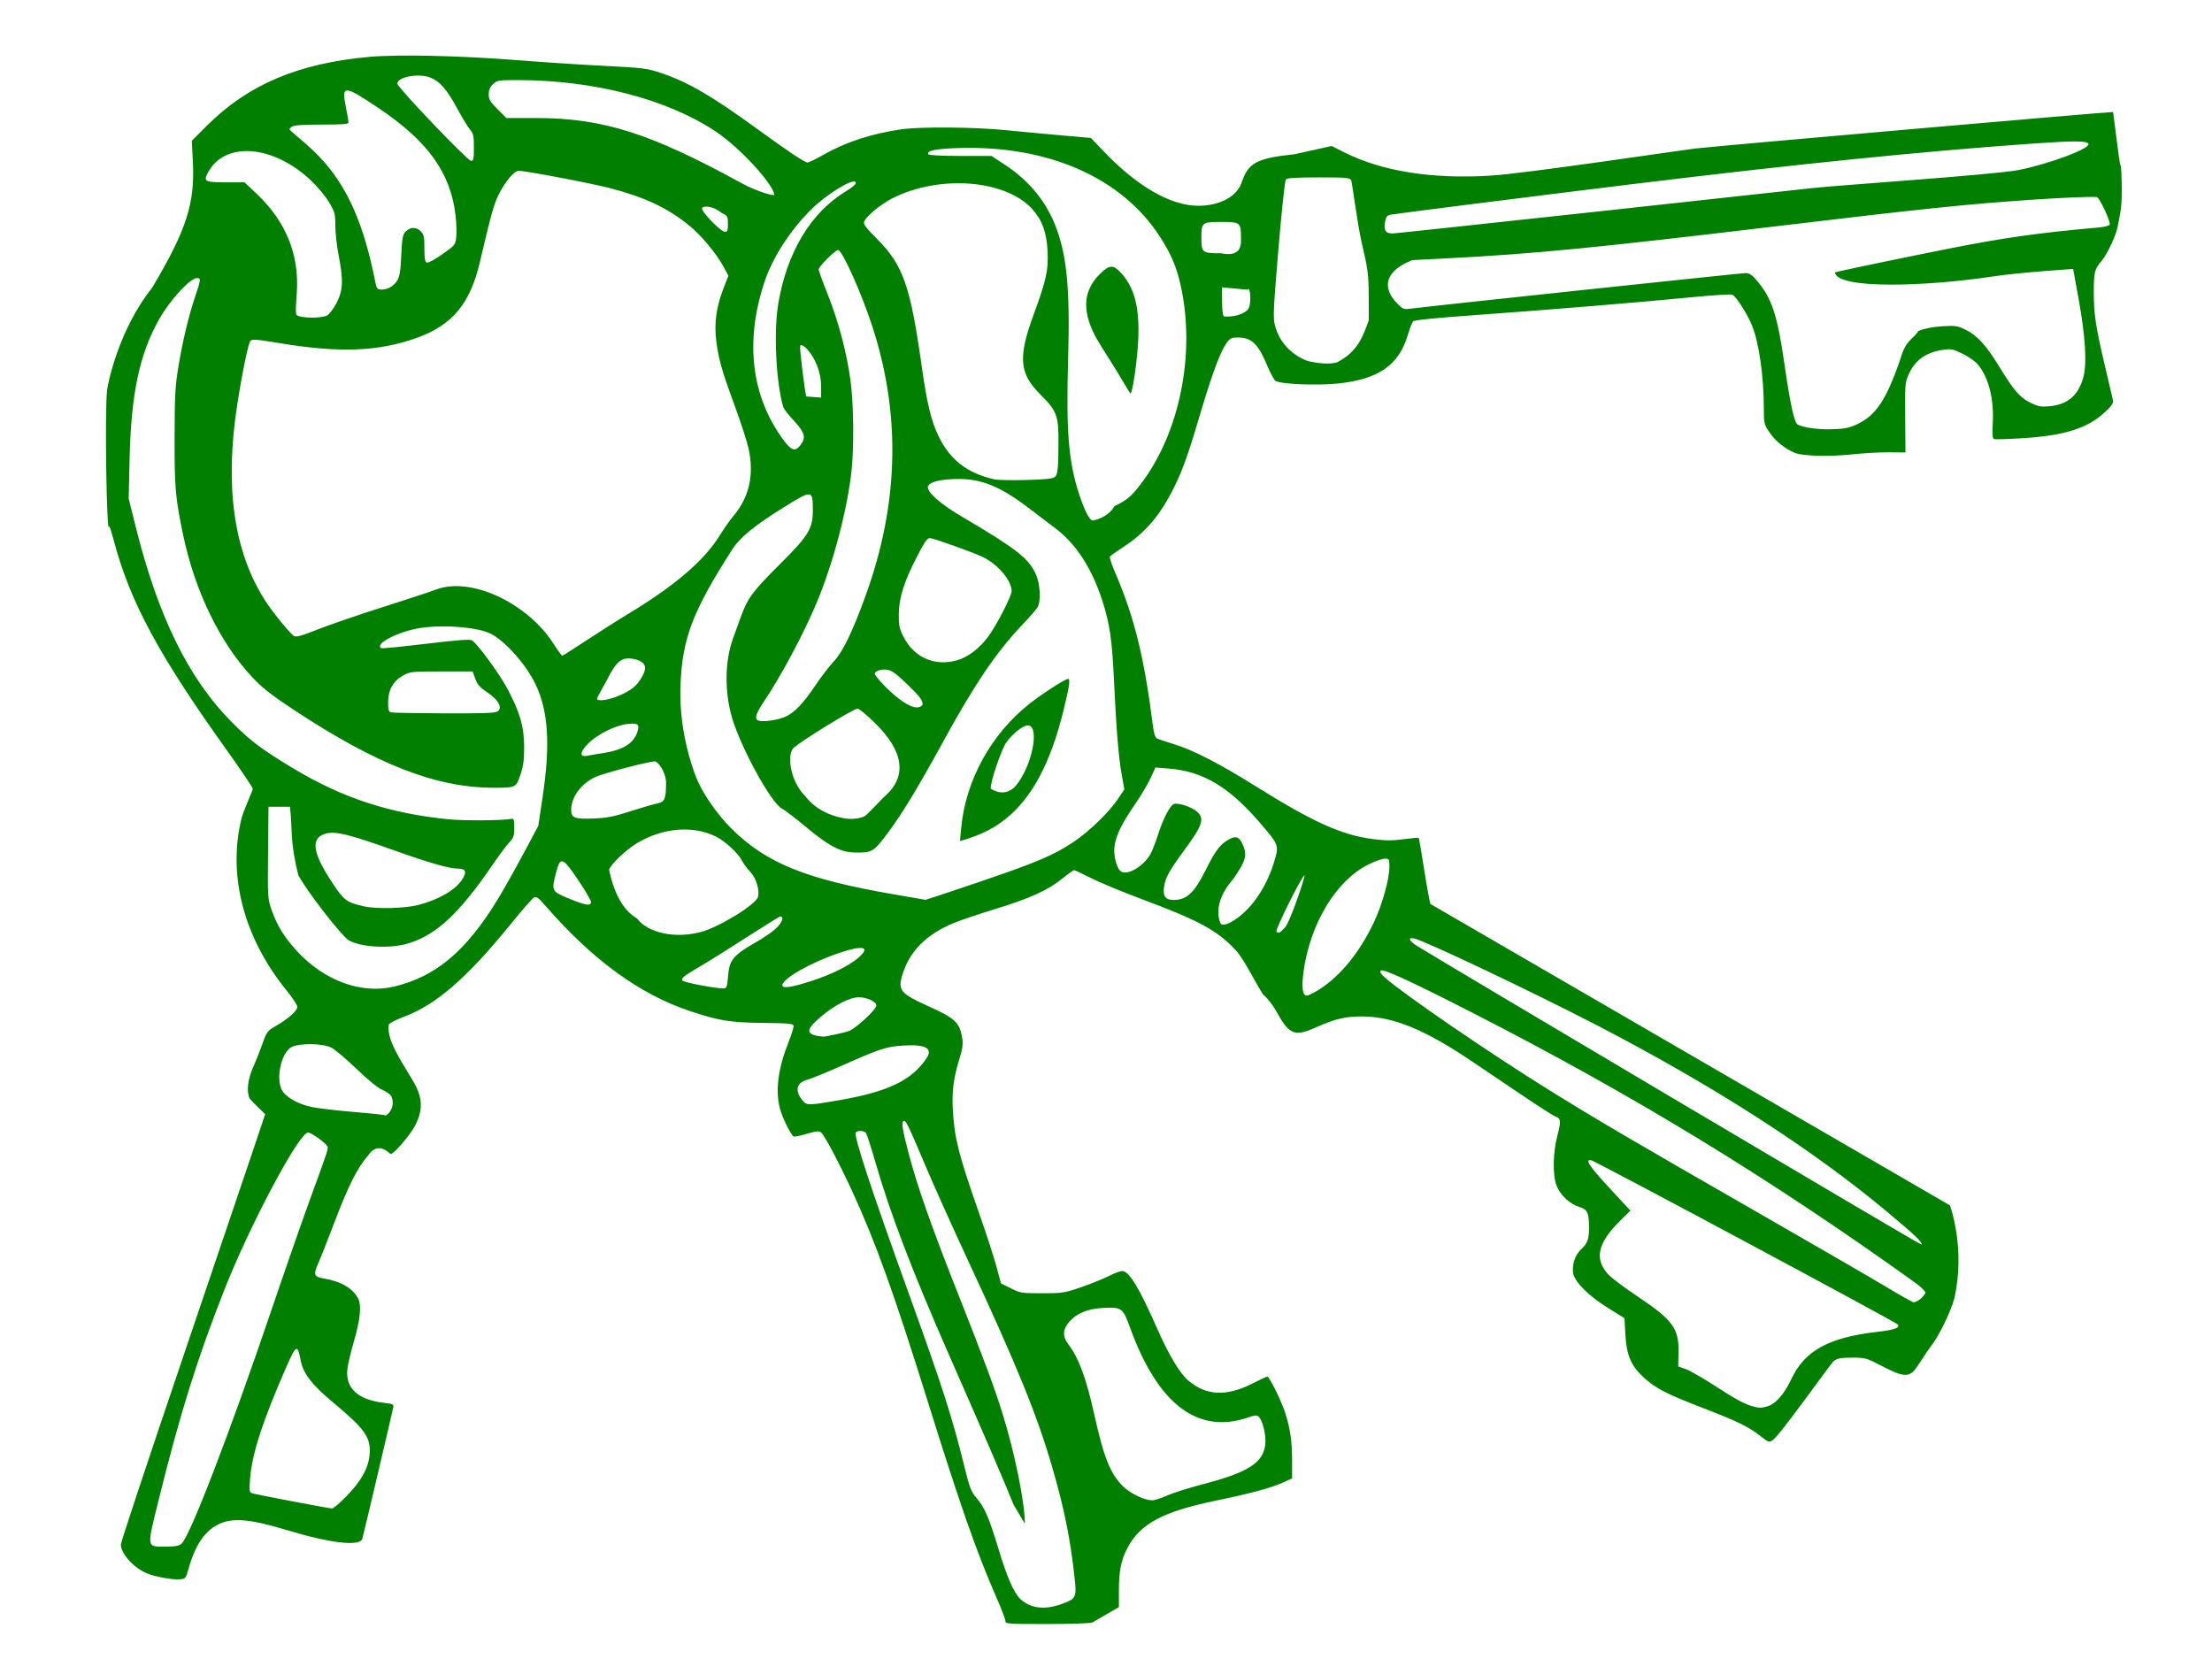 <?xml version="1.0"?><svg width="200" height="150" xmlns="http://www.w3.org/2000/svg">
 <title>Blue Key Ring</title>

 <g>
  <title>Layer 1</title>
  <g id="layer1">
   <path fill="#007f00" id="path3537" d="m90.907,146.585c0.009,-0.144 -0.338,-1.066 -0.771,-2.051c-1.809,-4.115 -3.292,-8.343 -6.253,-17.824c-3.077,-9.854 -4.695,-14.357 -6.819,-18.982c-1.169,-2.545 -2.504,-5.066 -2.823,-5.331c-0.191,-0.158 -0.419,-0.137 -1.299,0.12c-0.587,0.171 -1.118,0.281 -1.179,0.243c-0.268,-0.166 -1.033,-1.72 -1.243,-2.526c-0.434,-1.667 -0.173,-3.626 0.814,-6.11c0.254,-0.64 0.442,-1.264 0.418,-1.386c-0.037,-0.185 -0.486,-0.227 -2.729,-0.25c-2.964,-0.03 -4.009,-0.198 -6.583,-1.053c-4.559,-1.514 -8.803,-4.591 -13.063,-9.471c-0.721,-0.826 -0.886,-0.946 -1.115,-0.808c-0.148,0.089 -1.138,1.23 -2.199,2.536c-3.839,4.721 -6.635,7.144 -9.48,8.214c-0.697,0.262 -1.33,0.576 -1.407,0.697c-0.088,0.139 -0.073,0.516 0.042,1.03c0.169,0.756 0.675,1.738 2.015,3.915c0.974,1.582 1.064,2.67 0.34,4.148c-0.418,0.854 -1.939,2.641 -2.248,2.641c-0.103,0 -1.091,-1.267 -2.061,0.154c-0.942,1.077 -1.767,2.718 -3.013,5.996c-0.601,1.58 -1.268,3.269 -1.483,3.752c-0.457,1.027 -0.383,1.209 0.552,1.365c1.513,0.252 2.595,0.891 3.068,1.811c0.31,0.604 0.185,1.899 -0.368,3.8c-0.295,1.012 -0.571,2.177 -0.614,2.588c-0.181,1.737 0.98,2.781 3.386,3.044c0.715,0.078 0.815,0.128 0.771,0.387c-0.059,0.342 -2.687,11.505 -2.799,11.886c-0.213,0.727 -2.867,0.423 -6.846,-0.782c-3.186,-0.965 -4.773,-1.121 -6.006,-0.591c-1.326,0.571 -2.239,1.871 -2.857,4.07c-0.247,0.88 -0.286,0.93 -0.756,0.976c-0.682,0.067 -2.334,-0.236 -3.077,-0.564c-1.188,-0.524 -2.294,-1.772 -2.294,-2.59c0,-0.198 2.457,-7.602 5.459,-16.452c3.003,-8.85 5.939,-17.522 6.525,-19.27l1.066,-3.179c0,0 -1.314,-1.245 -1.403,-1.425c-0.302,-0.605 -0.181,-1.703 0.309,-2.806c0.255,-0.574 0.642,-1.547 0.859,-2.163c0.376,-1.062 0.437,-1.142 1.21,-1.588c1.112,-0.641 1.933,-1.371 1.933,-1.717c0,-0.158 -0.421,-0.805 -0.936,-1.438c-3.885,-4.773 -5.372,-10.369 -4.129,-15.539c0.167,-0.696 1.038,-2.614 1.038,-2.732c0,-0.118 -1.051,-1.683 -2.336,-3.479c-6.129,-8.564 -8.725,-13.363 -10.197,-18.845c-0.232,-0.864 -0.435,-1.504 -0.451,-1.422c-0.232,1.197 -0.413,-10.211 -0.195,-12.293c0.061,-0.584 1.053,-5.499 4.069,-9.259c3.122,-5.26 3.883,-7.617 3.689,-11.438l-0.095,-1.868l1.377,-1.374c3.729,-3.72 8.286,-5.642 14.727,-6.214c2.608,-0.231 8.247,-0.102 13.37,0.306c2.145,0.171 5.635,0.4 7.756,0.508c3.682,0.189 3.921,0.22 5.274,0.676c2.401,0.81 4.614,2.107 8.791,5.155c2.545,1.857 4.131,2.913 4.377,2.913c0.113,0 0.737,-0.303 1.386,-0.674c2.043,-1.166 4.386,-1.936 7.073,-2.325c1.758,-0.255 6.599,-0.215 9.546,0.079c1.354,0.135 3.621,0.347 5.038,0.472l2.577,0.227l1.226,1.28c2.984,3.113 5.997,4.84 8.46,4.851c1.959,0.008 3.525,-0.832 3.954,-2.122c0.586,-1.765 1.366,-2.18 4.772,-2.538l3.356,-0.744l1.156,0.58c3.395,1.704 7.883,2.421 13.175,2.103c3.18,-0.191 17.409,-2.327 18.558,-2.458c2.182,-0.249 37.713,-3.353 37.767,-3.299c0.017,0.017 0.599,4.936 0.666,4.83c0.066,-0.103 0.119,1.02 0.119,2.497c0,1.546 -0.287,2.496 -0.355,2.948c-0.116,0.776 -0.921,2.523 -1.46,3.168c-0.654,0.783 -0.716,1.033 -0.716,2.861c0,1.992 0.174,3.125 1.041,6.795c0.335,1.416 0.644,2.735 0.687,2.931c0.063,0.287 -0.074,0.5 -0.69,1.079c-1.575,1.479 -3.646,2.143 -7.43,2.382c-1.342,0.085 -2.525,0.121 -2.629,0.081c-0.142,-0.055 -0.171,-0.407 -0.114,-1.404c0.127,-2.224 -0.374,-4.19 -1.365,-5.362c-0.223,-0.264 -0.833,-0.69 -1.356,-0.948c-0.843,-0.415 -1.038,-0.456 -1.729,-0.361c-1.564,0.215 -2.556,0.91 -3.138,2.197c-0.34,0.753 -0.353,0.909 -0.329,3.936l0.025,3.152l-1.517,-0.012c-0.834,-0.006 -2.333,0.078 -3.33,0.187c-2.032,0.223 -4.52,0.15 -5.197,-0.152c-0.921,-0.411 -1.734,-1.073 -2.239,-1.822c-0.498,-0.74 -0.52,-0.83 -0.522,-2.117c-0.003,-2.997 -0.439,-6.05 -1.088,-7.609c-0.449,-1.08 -1.444,-2.619 -1.771,-2.74c-0.155,-0.057 -1.806,0.047 -3.67,0.231c-4.447,0.44 -12.951,1.14 -19.646,1.619c-3.522,0.252 -5.427,0.445 -5.537,0.562c-0.092,0.098 -0.31,0.657 -0.484,1.242c-0.808,2.72 -2.655,4 -6.318,4.378c-1.977,0.204 -5.309,0.052 -5.665,-0.258c-0.14,-0.122 -0.5,-0.812 -0.798,-1.532c-0.648,-1.563 -1.245,-2.22 -2.126,-2.339c-0.333,-0.045 -0.761,-0.041 -0.95,0.008c-0.686,0.177 -1.534,2.204 -3.006,7.189c-1.093,3.7 -1.617,5.11 -2.56,6.89c-1.168,2.205 -2.454,3.638 -4.391,4.891c-0.57,0.369 -1.074,0.731 -1.119,0.804c-0.045,0.073 0.158,0.693 0.452,1.377c1.777,4.145 2.645,7.662 3.447,13.982c0.076,0.597 0.205,0.999 0.345,1.073c0.123,0.065 0.811,0.298 1.528,0.517c1.774,0.542 4.118,1.75 7.496,3.862c5.154,3.223 7.723,4.374 10.555,4.732c1.103,0.139 1.726,0.141 2.735,0.005c0.719,-0.096 1.333,-0.149 1.364,-0.118c0.031,0.031 0.255,1.322 0.496,2.868c0.241,1.546 0.497,2.945 0.568,3.109l46.969,27.249c0,0 1.432,3.833 0.4,8.399c-0.343,1.266 -1.408,3.445 -2.118,4.336c-0.331,0.416 -1.292,1.964 -1.503,2.189c-0.574,0.614 -1.124,0.543 -2.879,-0.373c-1.461,-0.762 -1.534,-0.783 -2.745,-0.783c-1.028,0 -1.318,0.054 -1.666,0.311c-0.232,0.171 -4.872,6.726 -5.5,7.138c-0.352,0.231 -0.392,0.218 -1.14,-0.374c-1.049,-0.829 -2.103,-1.341 -5.241,-2.546c-3.188,-1.224 -4.22,-1.755 -5.264,-2.709c-1.168,-1.067 -1.586,-2.031 -1.688,-3.889l-0.082,-1.498l-1.492,-0.927c-1.744,-1.084 -2.994,-2.327 -3.145,-3.128c-0.134,-0.716 0.161,-1.647 0.677,-2.131c0.618,-0.579 0.753,-0.94 0.753,-2.012c0,-1.342 -0.143,-1.641 -0.89,-1.865c-0.839,-0.251 -1.72,-1.082 -2.047,-1.93c-0.366,-0.948 -0.328,-2.992 0.083,-4.542c0.331,-1.247 0.305,-1.538 -0.151,-1.683c-0.161,-0.051 -1.413,-0.848 -2.783,-1.77c-1.37,-0.923 -3.564,-2.401 -4.875,-3.285c-4.146,-2.794 -6.972,-3.962 -9.697,-4.007c-1.603,-0.026 -2.541,0.186 -4.302,0.974c-1.966,0.88 -2.434,0.695 -3.6,-1.42c-0.307,-0.557 -0.819,-1.223 -1.139,-1.479c-0.319,-0.257 -1.696,-3.167 -2.542,-4.072c-1.676,-1.792 -3.315,-2.68 -8.553,-4.636c-1.723,-0.643 -3.764,-1.491 -4.536,-1.883c-0.772,-0.393 -1.46,-0.714 -1.528,-0.714c-0.068,0 -0.544,0.34 -1.057,0.756c-1.306,1.059 -2.888,1.779 -6.039,2.748c-1.496,0.46 -3.19,1.03 -3.764,1.267c-2.542,1.048 -4.07,2.611 -4.699,4.805c-0.37,1.289 -0.089,1.611 2.364,2.716c2.456,1.106 2.861,1.489 3.088,2.921c0.081,0.511 0.023,0.939 -0.242,1.79c-0.557,1.786 -0.715,3.029 -0.609,4.768c0.155,2.532 0.539,4.023 2.425,9.402c0.619,1.764 1.304,3.878 1.523,4.698l0.398,1.492l0.895,0.447c0.858,0.429 0.976,0.447 2.834,0.445c1.843,-0.002 2.017,-0.029 3.531,-0.551c0.875,-0.302 1.998,-0.754 2.494,-1.004c0.496,-0.251 1.034,-0.456 1.195,-0.456c0.642,0 1.528,1.461 3.235,5.337c0.997,2.262 2.014,3.944 2.771,4.581c1.636,1.377 3.461,1.445 5.859,0.219c0.635,-0.325 1.207,-0.59 1.272,-0.59c0.186,0 1.275,2.212 1.616,3.281c0.462,1.449 0.623,2.565 0.623,4.332l0,1.593l-0.868,0.39c-1.054,0.473 -2.938,0.981 -5.918,1.595c-4.881,1.006 -6.939,2.096 -8.093,4.285c-0.584,1.108 -0.782,2.095 -0.782,3.9l0,1.463c0,0 -2.263,1.305 -2.386,1.385c-0.129,0.084 -1.839,0.146 -4.055,0.147c-3.556,0.002 -3.83,-0.016 -3.816,-0.259zm5,-1.529c1.411,-0.496 1.455,-0.584 1.245,-2.486c-0.388,-3.524 -0.948,-6.264 -2.052,-10.042c-1.36,-4.652 -3.154,-9.051 -7.51,-18.42c-1.411,-3.035 -3.162,-6.928 -3.89,-8.651c-1.579,-3.736 -1.804,-4.198 -1.999,-4.101c-0.216,0.107 -0.121,0.727 0.448,2.908c0.761,2.915 2.086,6.689 4.409,12.554c2.391,6.037 3.333,8.571 4.079,10.966c1.12,3.597 2.028,8.075 2.025,9.984l-1.025,-1.734c-1.009,-2.499 -2.179,-5.213 -5.913,-13.722c-3.273,-7.459 -5.233,-12.594 -6.573,-17.227c-0.392,-1.354 -0.775,-2.545 -0.852,-2.647c-0.166,-0.222 -0.793,-0.249 -0.922,-0.04c-0.196,0.318 1.401,5.167 4.814,14.619c3.021,8.366 3.925,11.184 5.017,15.631c0.453,1.846 0.595,2.216 1.056,2.755c0.763,0.892 1.153,1.791 2.019,4.658c0.771,2.555 1.393,3.971 1.985,4.526c0.882,0.826 2.159,0.991 3.641,0.47zm-79.495,-5.481c0.772,-0.675 4.4,-10.117 8.239,-21.441c1.168,-3.445 2.725,-7.909 3.46,-9.919c1.588,-4.342 1.604,-4.391 1.479,-4.592c-0.215,-0.347 -1.455,-1.222 -1.735,-1.223c-0.814,-0.004 -5.255,8.34 -7.581,14.243c-2.423,6.15 -4,11.185 -5.878,18.774c-1.156,4.669 -1.192,4.419 0.644,4.419c0.809,0 1.147,-0.064 1.372,-0.261zm14.948,-4.329c1.339,-1.387 1.972,-2.547 2.061,-3.777c0.11,-1.518 -0.422,-2.268 -3.324,-4.683c-1.898,-1.58 -2.688,-2.606 -2.909,-3.778c-0.283,-1.5 -0.401,-1.45 -1.275,0.534c-2.145,4.871 -3.126,7.884 -3.301,10.139c-0.085,1.096 -0.067,1.238 0.174,1.33c0.262,0.101 6.787,1.344 7.232,1.378c0.123,0.009 0.727,-0.505 1.342,-1.142zm74.147,-0.018c0.524,-0.237 2.047,-0.717 3.383,-1.066c4.009,-1.047 5.377,-1.947 5.517,-3.631c0.07,-0.849 -0.264,-2.167 -0.626,-2.467c-0.141,-0.117 -0.373,-0.099 -0.846,0.068c-4.613,1.628 -8.257,-1.138 -10.796,-8.192c-0.602,-1.671 -0.745,-1.772 -2.391,-1.684c-1.404,0.075 -2.381,0.472 -3.056,1.241c-0.622,0.708 -0.647,1.323 -0.084,2.067c0.94,1.243 1.601,3.037 2.334,6.339c0.867,3.909 1.455,5.372 2.611,6.495c0.673,0.654 1.893,1.239 2.612,1.254c0.214,0.004 0.818,-0.186 1.342,-0.424zm54.28,-8.069c0.752,-0.209 1.525,-1.084 2.175,-2.462c1.215,-2.576 3.368,-3.764 7.749,-4.273c1.585,-0.184 2.09,-0.362 1.889,-0.663c-0.14,-0.209 -27.356,-14.791 -27.725,-14.854c-0.605,-0.104 -0.202,0.511 1.631,2.491l1.907,2.06l-0.92,0.908c-2.034,2.006 -2.361,3.448 -1.1,4.844c0.28,0.31 1.476,1.21 2.658,2.001c3.197,2.139 3.753,2.895 3.713,5.051l-0.024,1.293l0.664,0.226c0.365,0.124 1.591,0.83 2.724,1.567c1.896,1.234 2.751,1.684 3.536,1.858c0.491,0.109 0.574,0.105 1.124,-0.047zm14.31,-10.265c-0.002,-0.138 -0.422,-0.551 -0.932,-0.917c-13.24,-9.503 -25.532,-16.997 -40.081,-24.433c-5.546,-2.835 -8.042,-3.983 -8.237,-3.788c-0.115,0.115 -0.003,0.301 0.395,0.653c1.719,1.521 9.484,6.835 14.927,10.214c4.265,2.647 7.491,4.541 18.644,10.94c5.25,3.012 10.553,6.084 11.783,6.825c1.231,0.741 2.328,1.354 2.438,1.361c0.11,0.007 0.717,-0.219 1.063,-0.855zm-0.363,-4.362c0.116,-0.188 -0.549,-0.824 -3.063,-2.929c-6.823,-5.711 -15.819,-11.491 -26.443,-16.986c-5.826,-3.014 -15.461,-7.586 -16.368,-7.767c-0.584,-0.117 -0.485,0.193 0.205,0.642c1.259,0.817 45.615,27.127 45.669,27.04zm-138.348,-13.418c-0.083,-0.155 -0.455,-0.417 -0.827,-0.581c-0.417,-0.184 -1.317,-0.918 -2.347,-1.912c-0.919,-0.887 -1.94,-1.745 -2.268,-1.907c-0.797,-0.393 -2.904,-0.412 -3.605,-0.032c-0.896,0.485 -1.411,2.792 -0.861,3.856c0.332,0.642 1.43,1.279 2.66,1.544c0.584,0.126 2.297,0.329 3.807,0.452c1.51,0.123 2.78,0.258 2.821,0.299c0.165,0.165 1.064,-0.657 0.62,-1.718zm40.493,0.362c4.404,-0.762 6.559,-1.796 7.887,-3.784c0.612,-0.917 -0.065,-1.285 -2.126,-1.155c-1.495,0.094 -2.102,0.293 -5.481,1.795c-1.382,0.614 -2.796,1.193 -3.143,1.286c-0.999,0.268 -1.179,0.961 -0.48,1.85c0.39,0.495 0.532,0.496 3.344,0.009zm0.936,-6.277c0.713,-0.339 2.424,-1.951 2.424,-2.285c0,-0.346 -0.852,-0.746 -1.589,-0.746c-0.808,0 -2.179,0.7 -3.408,1.741c-1.49,1.262 -1.435,1.683 0.241,1.819c0.132,0.011 2.037,-0.39 2.332,-0.53zm42.527,-3.775c1.892,-1.223 3.609,-3.345 4.884,-6.038c0.748,-1.579 1.4,-3.917 1.4,-5.02c0,-0.7 -0.015,-0.727 -0.427,-0.727c-0.235,0 -0.907,0.24 -1.492,0.533c-2.904,1.453 -5.25,5.332 -5.843,9.662c-0.196,1.434 -0.097,2.185 0.289,2.185c0.148,0 0.683,-0.268 1.19,-0.595zm-83.73,-0.217c3.787,-0.896 6.526,-3.198 9.391,-7.89c0.508,-0.833 1.541,-2.667 2.295,-4.076l1.371,-2.562l0.388,-2.584c0.713,-4.747 0.527,-7.782 -0.626,-10.207c-0.847,-1.782 -2.709,-3.892 -4.044,-4.582c-1.234,-0.638 -4.686,-0.876 -6.729,-0.465c-1.945,0.392 -3.775,1.404 -3.191,1.765c0.067,0.041 1.882,-0.137 4.035,-0.396c2.821,-0.339 3.984,-0.427 4.167,-0.315c0.522,0.32 2.552,3.109 3.278,4.503c1.097,2.108 1.446,3.354 1.445,5.175c-0,1.162 -0.076,1.711 -0.34,2.483c-0.398,1.16 -0.411,1.167 -2.366,1.169c-5.24,0.008 -10.621,-2.088 -18.173,-7.079c-1.97,-1.302 -2.796,-1.952 -3.692,-2.904c-2.924,-3.108 -5.215,-7.826 -6.271,-12.912c-0.696,-3.35 -0.774,-4.249 -0.765,-8.798c0.007,-3.709 0.055,-4.608 0.334,-6.311c0.385,-2.352 0.944,-4.691 1.539,-6.441c0.507,-1.49 0.521,-1.642 0.153,-1.642c-0.616,0 -2.447,1.994 -3.423,3.729c-1.779,3.159 -2.533,6.726 -2.669,12.62l-0.083,3.596l0.627,2.519c2.019,8.108 4.779,13.736 8.659,17.657c1.72,1.738 2.733,2.499 5.699,4.277c4.38,2.627 8.661,4.021 13.937,4.54c1.477,0.145 4.965,0.116 5.74,-0.047c0.153,-0.032 0.203,0.167 0.2,0.81c-0.003,0.745 -0.062,0.915 -0.463,1.342c-0.253,0.269 -0.918,1.161 -1.478,1.981c-3.012,4.41 -5.071,6.341 -7.595,7.122c-1.625,0.503 -4.197,0.387 -5.394,-0.243c-0.611,-0.322 -3.847,-4.485 -4.593,-5.909c-0.8,-3.207 -0.505,-4.127 -0.758,-6.19l-1.939,0l-0.04,4.147c-0.039,4.064 -0.032,4.168 0.325,5.196c0.485,1.396 1.157,2.484 2.296,3.72c2.46,2.669 5.818,3.898 8.754,3.202zm30.212,-0.902c0.121,-1.537 0.444,-1.922 2.677,-3.201c0.615,-0.352 1.37,-0.881 1.678,-1.174c0.561,-0.535 0.738,-1.069 0.354,-1.069c-0.113,0 -5.63,3.571 -6.656,4.172c-2.138,1.252 -2.366,1.427 -2.144,1.649c0.163,0.163 3.197,0.727 3.71,0.689c0.259,-0.019 0.309,-0.159 0.381,-1.066zm7.562,0.385c1.807,-0.591 3.383,-1.368 4.201,-2.074c1.171,-1.009 0.502,-1.195 -1.682,-0.466c-2.54,0.847 -5.168,2.336 -5.168,2.928c0,0.324 0.851,0.199 2.648,-0.388zm-10.041,-4.416c1.66,-0.432 5.012,-2.491 5.195,-3.19c0.159,-0.609 -0.181,-1.708 -0.696,-2.246c-0.277,-0.29 -0.609,-0.735 -0.736,-0.989c-0.35,-0.697 -1.549,-1.808 -2.4,-2.223c-2.089,-1.02 -4.819,-0.781 -7.142,0.627c-0.988,0.599 -2.294,1.843 -2.498,2.381c0.819,3.923 2.595,4.312 2.595,4.489c0.945,1.192 3.298,1.772 5.683,1.151zm52.835,-0.406c0.468,-0.497 1.955,-4.894 1.751,-4.724c-0.331,0.275 -2.625,4.892 -2.517,5.067c0.143,0.232 0.285,0.168 0.766,-0.343zm-4.566,-0.683c1.515,-0.963 2.867,-2.922 3.554,-5.15c0.496,-1.607 0.495,-1.61 -1.187,-3.57c-2.869,-3.344 -5.208,-4.736 -8.367,-4.981l-1.145,-0.089l-0.436,0.953c-0.24,0.524 -0.889,1.615 -1.444,2.424c-1.176,1.715 -1.684,2.757 -1.817,3.723c-0.109,0.797 0.153,1.913 0.529,2.253c0.524,0.475 1.98,-0.315 2.679,-1.453c0.16,-0.261 0.473,-1.045 0.695,-1.742c0.465,-1.462 1.06,-2.645 1.429,-2.843c0.341,-0.183 1.663,0.246 2.15,0.697c0.675,0.625 0.467,1.232 -1.193,3.488c-1.33,1.808 -1.675,2.427 -1.806,3.248c-0.139,0.87 0.106,1.227 0.845,1.227c1.197,0 1.874,-0.627 2.9,-2.682c0.831,-1.666 1.27,-2.276 1.932,-2.685c0.78,-0.482 1.095,-0.401 1.436,0.37c0.418,0.944 0.274,1.461 -0.856,3.093c-2.036,2.3 -1.183,3.968 -1.147,4.03c0.13,0.221 0.598,0.105 1.25,-0.31zm-73.803,-1.359c1.872,-0.479 3.407,-1.376 4.003,-2.341c0.416,-0.673 0.294,-0.95 -0.419,-0.95c-0.764,0 -2.593,-0.521 -5.634,-1.606c-4.353,-1.553 -5.504,-1.826 -6.42,-1.524c-1.279,0.422 -1.057,1.767 0.739,4.464c1.042,1.565 1.261,1.725 2.847,2.082c1.118,0.251 3.668,0.186 4.884,-0.124zm15.625,-0.277c0,-0.147 -0.52,-1.036 -1.156,-1.976c-1.424,-2.105 -1.615,-2.168 -2.004,-0.665c-0.427,1.65 -0.411,1.683 1.146,2.328c1.536,0.635 2.014,0.71 2.014,0.314zm35.107,-1.81c5.164,-1.748 6.731,-2.413 8.539,-3.622c1.388,-0.929 3.225,-2.71 4.006,-3.887l0.572,-0.861l-0.249,-1.395c-0.281,-1.575 -0.47,-3.916 -0.694,-8.59c-0.17,-3.562 -0.383,-5.005 -1.039,-7.046c-0.942,-2.933 -2.359,-5.132 -4.216,-6.544c-0.677,-0.515 -1.829,-1.389 -2.56,-1.943c-2.471,-1.871 -4.153,-2.553 -6.278,-2.543c-1.619,0.007 -2.666,0.281 -2.729,0.714c-0.07,0.477 1.162,1.562 3.006,2.649c5.006,2.949 6.072,3.775 6.749,5.229c0.392,0.843 0.489,2.392 0.185,2.969c-0.094,0.179 -0.722,0.906 -1.395,1.615c-2.362,2.49 -4.284,5.319 -7.078,10.419c-2.382,4.348 -3.729,6.573 -5.074,8.385c-1.301,1.752 -1.425,1.825 -3.054,1.79c-1.236,-0.027 -2.319,-0.6 -4.362,-2.309c-0.918,-0.768 -1.905,-1.523 -2.193,-1.678c-0.975,-0.525 -3.704,-5.51 -4.491,-8.201c-0.687,-2.35 -0.655,-5.1 0.082,-7.137c0.153,-0.422 0.476,-1.317 0.718,-1.988c0.605,-1.677 1.094,-2.335 3.52,-4.746c2.598,-2.581 2.986,-3.214 2.988,-4.879c0.002,-1.872 -0.048,-1.877 -2.621,-0.275c-2.693,1.676 -3.967,2.72 -4.682,3.836c-3.548,5.54 -4.477,7.958 -4.66,12.132c-0.121,2.763 0.372,5.728 1.396,8.41c0.538,1.407 1.888,3.374 3.222,4.692c3.155,3.117 6.73,4.562 14.654,5.925c1.559,0.268 2.854,0.493 2.878,0.5c0.024,0.007 2.211,-0.721 4.859,-1.617zm-1.638,-4.844c0.391,-4.315 2.703,-8.527 6.186,-11.27c1.159,-0.913 3.223,-2.243 3.48,-2.243c0.219,0 0.122,0.673 -0.405,2.82c-1.151,4.689 -2.804,7.913 -5.283,9.876c-0.151,0.07 -1.204,1.166 -4.083,1.967l0.104,-1.15zm4.933,-3.839c1.443,-1.715 2.199,-5.317 1.149,-5.471c-0.403,-0.059 -1.389,0.695 -1.986,1.519c-0.468,0.645 -1.545,3.858 -1.411,4.207c1.073,0.683 1.888,0.173 2.249,-0.256zm-34.819,2.289c1.027,-0.33 2.118,-0.648 2.425,-0.705c0.67,-0.126 0.779,-0.399 0.779,-1.961c-0.11,-1.147 -0.839,-1.839 -0.981,-1.839c-0.591,0 -4.703,1.078 -5.437,1.425c-1.283,0.607 -2.159,1.814 -2.159,2.975c0,0.717 0.323,0.835 2.088,0.763c1.143,-0.046 1.778,-0.174 3.284,-0.658zm21.126,0.47c0.284,-0.135 1.498,-1.507 1.875,-1.839c2.04,-1.795 1.694,-4.108 -1.001,-6.695c-0.695,-0.668 -1.356,-1.214 -1.469,-1.214c-0.38,0 -5.431,3.118 -5.842,3.605c-0.577,0.686 -0.212,3.026 1.098,4.313c1.261,1.641 3.211,1.937 3.375,1.973c0.66,0.148 1.474,0.088 1.963,-0.144zm-23.609,-5.724c1.771,-0.272 2.749,-0.87 3.083,-1.883c0.238,-0.722 0.088,-0.85 -0.878,-0.75c-1.096,0.113 -2.751,0.942 -3.586,1.796c-0.745,0.762 -0.768,1.224 -0.055,1.078c0.226,-0.046 0.872,-0.155 1.436,-0.241zm16.448,-3.273c0.836,-0.37 1.637,-1.202 2.753,-2.865c0.514,-0.765 1.259,-1.735 1.656,-2.156c0.809,-0.857 1.694,-2.687 2.873,-5.943c2.986,-8.246 3.205,-16.219 0.663,-24.17c-0.972,-3.04 -2.772,-7.083 -3.154,-7.083c-0.25,0 -1.756,1.509 -1.756,1.76c0,0.112 0.367,1.121 0.815,2.242c0.981,2.452 1.758,5.408 2.08,7.907c0.272,2.111 0.31,5.928 0.08,8.046c-0.382,3.524 -1.644,8.314 -3.134,11.894c-1.161,2.789 -3.224,6.659 -4.785,8.975c-0.765,1.135 -0.893,1.614 -0.463,1.738c0.443,0.128 1.721,-0.059 2.371,-0.346zm-25.977,-0.507c0.451,-0.33 0.053,-1.048 -0.949,-1.711c-0.656,-0.434 -0.884,-0.691 -1.079,-1.22l-0.248,-0.669l-2.814,0c-2.725,0 -2.835,0.012 -3.48,0.373c-0.897,0.502 -1.341,1.3 -1.344,2.412c-0.002,0.682 0.048,0.86 0.259,0.915c0.144,0.038 2.312,0.076 4.819,0.086c3.638,0.014 4.614,-0.024 4.837,-0.186zm38.409,-0.59c0,-0.426 -0.183,-0.674 -1.31,-1.777c-0.992,-0.971 -1.441,-1.306 -1.849,-1.383c-0.542,-0.102 -1.167,0.101 -1.167,0.378c0,0.239 3.388,3.991 4.325,2.782zm-27.015,-1.019c0.76,-0.386 1.101,-0.672 1.48,-1.237c0.604,-0.902 0.591,-1.406 -0.045,-1.716c-0.246,-0.12 -0.695,-0.22 -0.998,-0.221c-0.725,-0.005 -1.197,0.444 -1.87,1.78c-0.29,0.574 -1.038,1.817 -0.988,1.899c0.166,0.268 1.413,0.008 2.422,-0.505zm30.185,-3.017c0.954,-0.287 1.963,-1.056 2.734,-2.081c0.757,-1.007 2.15,-3.708 2.15,-4.168c0,-0.955 -1.275,-2.448 -2.638,-3.088c-0.918,-0.432 -4.369,-1.664 -4.746,-1.694c-0.237,-0.019 -0.472,0.313 -1.146,1.617c-1.197,2.317 -1.654,3.743 -1.673,5.22c-0.013,1.013 0.045,1.317 0.387,2.014c0.957,1.949 2.878,2.799 4.93,2.181zm-33.697,-1.696c1.083,-0.718 2.94,-1.896 4.129,-2.617c4.053,-2.462 6.685,-4.734 8.052,-6.949c0.369,-0.598 0.934,-1.401 1.255,-1.783c1.424,-1.694 1.877,-3.726 1.357,-6.087c-0.142,-0.644 -0.715,-2.413 -1.273,-3.93c-1.157,-3.147 -1.436,-4.134 -1.649,-5.83c-0.194,-1.551 0.005,-3.027 0.628,-4.642l0.471,-1.222l-0.433,-0.801c-0.679,-1.257 -2.068,-2.91 -3.211,-3.821c-1.953,-1.556 -3.977,-2.5 -7.077,-3.3c-1.808,-0.466 -7.601,-1.564 -8.255,-1.564c-0.395,0 -1.282,1.075 -1.827,2.215c-0.42,0.879 -0.636,1.664 -1.668,6.047c-0.88,3.738 -2.469,5.663 -5.625,6.814c-3.491,1.274 -7.048,1.414 -12.558,0.494c-2.013,-0.336 -2.403,-0.365 -2.567,-0.19c-0.188,0.2 -0.745,2.911 -1.192,5.799c-1.143,7.387 -0.305,13.255 2.525,17.675c0.673,1.051 2.291,3.034 2.619,3.209c0.211,0.113 0.705,-0.024 2.112,-0.586c1.01,-0.403 3.648,-1.309 5.863,-2.013c2.215,-0.704 4.396,-1.423 4.848,-1.597c3.116,-1.205 8.243,1.161 10.649,4.915c0.377,0.588 0.724,1.068 0.771,1.068c0.047,0 0.972,-0.587 2.054,-1.305zm47.871,-12.213c1.235,-0.622 1.576,-0.919 2.526,-2.2c3.356,-4.527 4.761,-11.434 3.542,-17.419c-0.389,-1.91 -0.895,-3.135 -1.992,-4.818c-3.438,-5.274 -10.033,-8.182 -18.043,-7.957c-2.181,0.061 -3.058,0.239 -2.85,0.576c0.05,0.081 1.283,0.142 2.894,0.142l2.806,0l1.169,0.763c2.116,1.382 3.641,3.179 4.535,5.347c1.101,2.669 1.415,5.776 1.232,12.161c-0.193,6.692 0.028,9.382 1.015,12.38c0.473,1.436 0.928,2.312 1.202,2.312c0.093,0 1.373,-0.244 1.966,-1.287zm-0.332,-13.097c-0.639,-0.99 -1.297,-2.068 -1.46,-2.396c-1.161,-2.329 -0.995,-4.071 0.53,-5.556c0.829,-0.807 1.175,-0.81 1.891,-0.018c1.2,1.328 1.652,3.108 1.527,6.007c-0.078,1.816 -0.518,4.862 -0.702,4.862c-0.054,0 -1.146,-1.91 -1.786,-2.899zm-5.339,10.565c0.541,-0.124 0.589,-0.359 0.613,-3.011c0.024,-2.673 -0.108,-3.04 -1.649,-4.58c-1.895,-1.894 -2.016,-3.332 -0.605,-7.179c1.154,-3.147 1.355,-4.058 1.27,-5.751c-0.087,-1.72 -0.485,-2.818 -1.382,-3.816c-2.394,-2.663 -8.376,-3.132 -12.629,-0.99c-1.081,0.544 -2.433,1.67 -2.587,2.154c-0.063,0.198 0.246,0.601 1.161,1.513c2.371,2.364 3.034,4.25 4.057,11.534c0.462,3.287 0.847,4.896 1.505,6.28c1.028,2.164 2.61,3.396 5.062,3.941c0.624,0.139 4.472,0.068 5.185,-0.095zm-22.721,-2.987c0.532,-0.676 0.41,-1.146 -0.569,-2.199c-0.483,-0.519 -0.917,-1.071 -0.966,-1.227c-0.657,-2.117 -0.895,-6.798 -0.473,-9.327c0.781,-4.68 2.936,-8.274 6.12,-10.205c0.664,-0.403 0.972,-0.688 0.888,-0.823c-0.236,-0.382 -2.587,1.048 -3.984,2.424c-1.929,1.899 -3.524,4.37 -4.268,6.611c-1.798,5.416 -1.176,10.418 1.787,14.356c0.665,0.884 1.004,0.974 1.464,0.39zm95.502,-1.878c1.73,-0.798 2.674,-2.205 3.933,-5.857c0.549,-1.908 1.098,-1.727 1.647,-2.591c0.592,-0.24 1.297,-0.38 2.175,-0.432c1.192,-0.07 1.367,-0.044 2.118,0.324c1.03,0.504 1.854,1.416 3.06,3.388c1.295,2.116 1.836,2.738 2.79,3.205c0.685,0.335 0.945,0.385 1.674,0.318c1.667,-0.151 2.616,-0.941 3.086,-2.568c0.356,-1.233 0.212,-3.703 -0.418,-7.163l-0.489,-2.685c0,0 -4.779,0.304 -7.229,0.673c-6.146,0.926 -14.105,1.175 -14.309,-0.359c0.064,-0.062 6.121,-1.327 10.505,-2.193c4.815,-0.951 8.06,-1.406 13.322,-1.868c0.551,-0.048 0.972,-0.16 1.014,-0.27c0.102,-0.266 -0.929,-2.469 -1.164,-2.487c-0.615,-0.047 -3.133,0.059 -5.937,0.25c-5.826,0.397 -9.74,0.802 -22.895,2.374c-16.546,1.977 -22.042,2.514 -29.866,2.916l-3.168,0.163c0,0 -3.687,1.193 -1.586,3.712c0.715,0.75 0.742,0.763 1.417,0.676c1.764,-0.228 29.896,-3.215 30.281,-3.215c0.33,0 0.57,0.155 0.976,0.629c1.399,1.635 1.891,3.115 2.548,7.678c0.505,3.504 0.871,5.191 1.166,5.373c0.456,0.282 1.811,0.476 3.079,0.441c1.163,-0.032 1.57,-0.109 2.27,-0.433zm-93.627,-3.412c0,-2.419 -1.746,-4.145 -1.899,-3.686c-0.061,0.183 0.432,4.218 0.558,4.566l1.341,0.103l0,-0.984zm46.674,-2.219c1.843,-0.966 2.295,-2.28 2.845,-3.793l-0.01,-2.17c-0.009,-2.01 -0.057,-2.374 -0.65,-4.929c-0.352,-1.518 -0.857,-5.412 -0.931,-5.556c-0.121,-0.235 -0.419,-0.261 -2.945,-0.261c-2.087,0 -2.851,0.049 -2.967,0.189c-0.086,0.104 -0.388,2.94 -0.67,6.302c-0.463,5.515 -0.493,6.19 -0.308,6.908c0.373,1.444 1.425,2.607 2.868,3.171c0.856,0.246 2.168,0.367 2.767,0.139zm-91.348,-4.223c0.209,-0.106 0.582,-0.597 0.858,-1.129c0.594,-1.147 0.633,-2.03 0.189,-4.315c-0.164,-0.844 -0.298,-2.053 -0.298,-2.688c0,-1.066 -0.043,-1.226 -0.559,-2.099c-0.307,-0.52 -1.038,-1.4 -1.623,-1.956c-3.446,-3.273 -7.854,-3.599 -9.356,-0.691c-0.393,0.761 -0.241,0.839 1.633,0.839l1.697,0l1.068,1.007c2.656,2.503 3.886,5.5 3.661,8.922c-0.049,0.744 -0.157,1.925 -0.024,2.059c0.3,0.3 2.192,0.336 2.754,0.051zm83.286,-0.572c0.335,-0.478 0.175,-2.208 -0.039,-1.757l-2.328,-0.219c0,0 -0.054,2.574 0.181,2.635c1.359,0.084 2.052,-0.468 2.186,-0.659zm-77.41,-2.082c0.642,-0.505 0.751,-0.866 0.835,-2.77c0.065,-1.462 0.132,-1.869 0.35,-2.11c0.422,-0.466 0.984,-0.505 1.393,-0.096c0.309,0.309 0.35,0.49 0.35,1.555c0,0.92 0.052,1.224 0.219,1.289c0.125,0.048 0.722,-0.271 1.397,-0.747c1.146,-0.807 1.181,-0.851 1.261,-1.543c0.045,-0.392 0.021,-1.258 -0.054,-1.926c-0.438,-3.903 -2.511,-6.782 -7.073,-9.824c-3.021,-2.015 -3.247,-2.018 -2.856,-0.045c0.135,0.681 0.246,1.322 0.246,1.425c-0,0.142 -0.586,0.186 -2.433,0.186c-1.815,0 -2.503,0.051 -2.71,0.203c-0.265,0.194 -0.258,0.219 0.144,0.559c1.538,1.302 2.126,1.852 2.799,2.62c2.206,2.517 3.598,5.757 4.585,10.675c0.168,0.836 0.185,0.858 0.663,0.858c0.272,0 0.668,-0.139 0.885,-0.31zm76.759,-4.388c0,-1.367 -0.063,-1.417 -1.79,-1.417c-1.727,0 -1.79,0.05 -1.79,1.417c0,1.367 0.063,1.417 1.79,1.417c1.958,0.398 1.79,-0.955 1.79,-1.417zm51.607,-4.47c1.848,-0.232 16.54,-1.204 18.727,-1.645c2.805,-0.566 6.433,-1.925 6.291,-2.357c-0.093,-0.283 -1.277,-0.292 -4.958,-0.034c-9.921,0.694 -21.292,1.845 -36.231,3.666c-7.902,0.964 -21.455,2.675 -21.897,2.765c-0.317,0.065 -0.426,0.192 -0.499,0.581c-0.157,0.836 0.017,1.121 0.685,1.121c0.319,0 36.937,-3.978 37.881,-4.097zm-97.994,3.23c0,-0.683 -0.028,-0.731 -0.559,-0.987c-0.859,-0.699 -1.702,-0.644 -1.78,-0.441c-0.111,0.288 1.685,2.146 2.074,2.146c0.218,0 0.265,-0.129 0.265,-0.718zm4.199,-2.642c-0.194,-1.086 -3.169,-4.29 -5.308,-5.715c-4.391,-2.927 -11.016,-4.644 -17.924,-4.646c-1.71,-0 -1.826,0.019 -2.2,0.365c-0.29,0.269 -0.395,0.512 -0.395,0.918c0,0.468 0.121,0.673 0.798,1.349l0.798,0.798l2.693,0c6.005,0 10.346,1.375 18.533,5.871c1.436,0.788 3.036,1.232 3.005,1.06zm-27.168,-4.262c0,-1.055 -0.045,-1.263 -0.354,-1.63c-0.195,-0.232 -0.704,-1.069 -1.131,-1.862c-0.945,-1.753 -1.605,-2.51 -2.478,-2.843c-1.07,-0.409 -3.001,-0.035 -2.953,0.571c0.028,0.351 6.339,6.958 6.655,6.967c0.228,0.006 0.261,-0.148 0.261,-1.202z"/>
  </g>
 </g>
</svg>